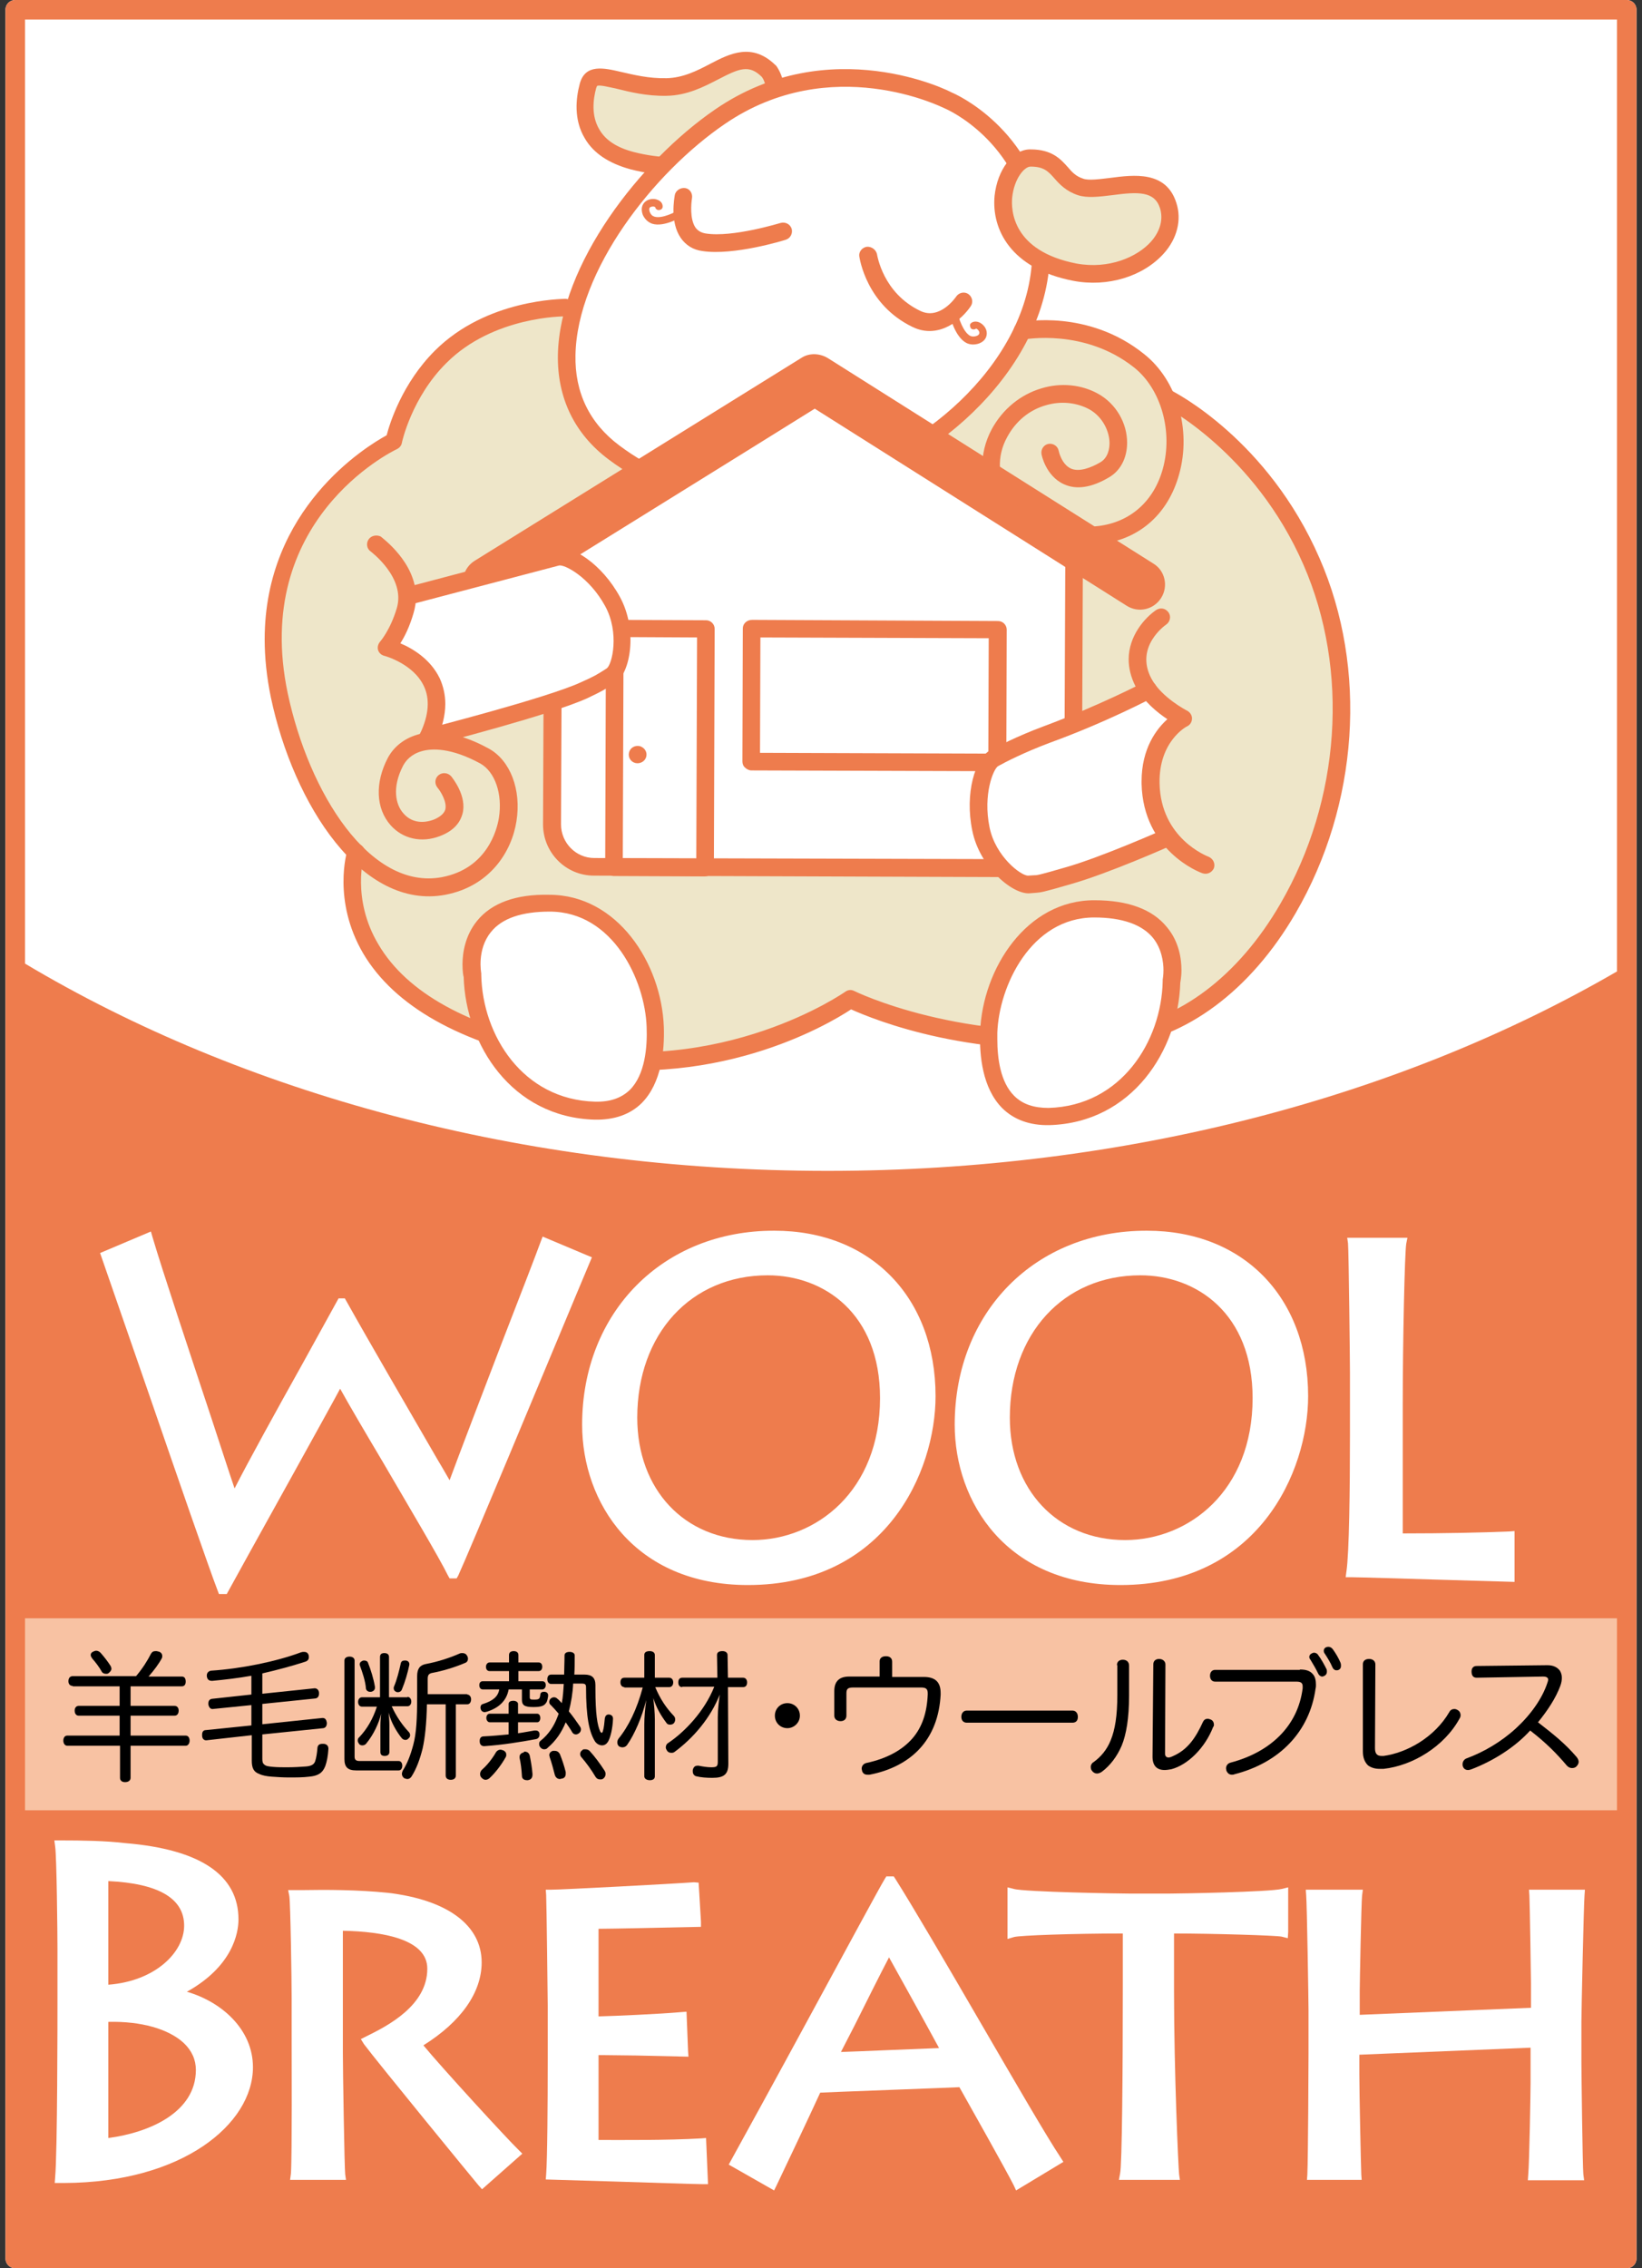 <?xml version="1.0" encoding="utf-8"?>
<!-- Generator: Adobe Illustrator 23.0.3, SVG Export Plug-In . SVG Version: 6.00 Build 0)  -->
<svg version="1.1" id="レイヤー_1" xmlns="http://www.w3.org/2000/svg" xmlns:xlink="http://www.w3.org/1999/xlink" x="0px"
	 y="0px" viewBox="0 0 42 58" style="enable-background:new 0 0 42 58;" xml:space="preserve">
<rect x="0" y="0" width="42" height="58" fill="#333333" stroke="none"/>
<style type="text/css">
	.st0{fill:#FFFFFF;}
	.st1{fill:#EE7C4D;}
	.st2{fill:#EEE6C9;}
	.st3{fill:#F8C2A3;}
</style>
<g>
	<path class="st0" d="M41.61,0H0.39C0.25,0,0.14,0.11,0.14,0.25v57.5c0,0.14,0.11,0.25,0.25,0.25h41.22c0.14,0,0.25-0.11,0.25-0.25
		V0.25C41.86,0.11,41.75,0,41.61,0"/>
	<path class="st1" d="M41.61,0H0.39C0.25,0,0.14,0.11,0.14,0.25v57.5c0,0.14,0.11,0.25,0.25,0.25h41.22c0.14,0,0.25-0.11,0.25-0.25
		V0.25C41.86,0.11,41.75,0,41.61,0 M41.36,0.5v24.34c-5.5,3.19-12.53,5.1-20.19,5.1c-7.82,0-14.98-1.99-20.53-5.3V0.5H41.36z"/>
	<path class="st2" d="M19.67,1.82c-0.8-0.8-1.46,0.39-2.62,0.4c-1.16,0.02-1.87-0.56-2.01-0.03c-0.14,0.52-0.23,1.57,1.13,1.92
		c1.36,0.35,2.72,0.03,3.34-0.83C20.12,2.41,19.67,1.82,19.67,1.82"/>
	<path class="st1" d="M18.17,1.63c-0.34,0.18-0.7,0.36-1.12,0.37c-0.46,0.01-0.85-0.09-1.16-0.16c-0.43-0.1-0.92-0.22-1.06,0.3
		c-0.1,0.37-0.16,0.92,0.13,1.4c0.22,0.38,0.62,0.64,1.17,0.79c1.47,0.38,2.91,0.01,3.57-0.92c0.71-0.99,0.18-1.69,0.16-1.72
		c-0.01-0.01-0.01-0.02-0.02-0.02C19.24,1.08,18.67,1.37,18.17,1.63 M17.05,2.45c0.53-0.01,0.95-0.23,1.32-0.42
		c0.54-0.28,0.79-0.39,1.12-0.06c0.03,0.04,0.11,0.18,0.11,0.4c0,0.2-0.06,0.46-0.28,0.77c-0.56,0.78-1.8,1.08-3.1,0.75
		c-0.43-0.11-0.73-0.3-0.89-0.58c-0.21-0.35-0.16-0.77-0.08-1.06l0.02-0.05c0.05-0.04,0.32,0.03,0.51,0.07
		C16.1,2.35,16.54,2.46,17.05,2.45"/>
	<path class="st2" d="M29.14,9.21c-1.37-1.08-2.83-0.78-2.83-0.78L14.75,7.87c0,0-2.36-0.18-3.47,1.26c-0.81,1.06-1.2,2.16-1.2,2.16
		s-3.9,1.85-2.92,6.5c0.34,1.61,1.04,3.09,1.94,4l0,0c0,0-1.22,3.87,5.18,5.15c4.31,0.86,7.47-1.4,7.47-1.4s2.77,1.4,6.81,0.97
		c4.14-0.44,7.08-6.03,5.28-11.4c-1.3-3.88-3.83-4.94-3.83-4.94S29.65,9.62,29.14,9.21"/>
	<path class="st0" d="M24.24,2.56c0,0-2.96-1.54-5.83,0.42c-2.87,1.96-5.55,6.48-2.71,8.59c1.8,1.34,3.71,1.36,6.28,0.53
		c2.08-0.68,5.05-3.21,4.6-6.3C26.24,3.4,24.24,2.56,24.24,2.56"/>
	<path class="st1" d="M18.29,2.8c-1.91,1.31-3.97,3.95-4.02,6.27c-0.02,1.11,0.43,2.03,1.3,2.68c1.74,1.3,3.68,1.47,6.48,0.56
		c2.28-0.74,5.21-3.42,4.76-6.54c-0.36-2.49-2.39-3.38-2.48-3.41c0.01,0,0.01,0,0.02,0.01C24.32,2.34,21.23,0.78,18.29,2.8
		 M15.84,11.39c-0.76-0.57-1.14-1.35-1.12-2.31c0.04-2.17,2-4.67,3.82-5.91c2.72-1.86,5.57-0.42,5.6-0.41c0,0,0.01,0,0.02,0.01
		c0.08,0.03,1.88,0.83,2.2,3.07c0.42,2.88-2.32,5.36-4.45,6.05C19.23,12.75,17.47,12.61,15.84,11.39"/>
	<path class="st2" d="M26.36,4.04c0.76,0,0.7,0.55,1.28,0.74c0.58,0.19,1.94-0.5,2.25,0.48c0.31,0.98-0.98,1.98-2.39,1.71
		C24.88,6.46,25.6,4.04,26.36,4.04"/>
	<path class="st1" d="M25.44,5.01c-0.08,0.85,0.41,1.86,2.01,2.17c0.88,0.17,1.79-0.11,2.32-0.7c0.34-0.38,0.46-0.86,0.32-1.29
		c-0.26-0.83-1.09-0.72-1.7-0.64c-0.26,0.03-0.54,0.07-0.68,0.02c-0.19-0.06-0.29-0.17-0.4-0.3c-0.18-0.2-0.4-0.45-0.95-0.45
		C25.91,3.81,25.51,4.34,25.44,5.01 M27.54,6.74c-1.65-0.32-1.68-1.37-1.65-1.69c0.05-0.48,0.31-0.79,0.47-0.79
		c0.34,0,0.45,0.12,0.61,0.3c0.13,0.15,0.3,0.33,0.6,0.43c0.24,0.08,0.55,0.04,0.88,0c0.67-0.09,1.08-0.1,1.22,0.33
		c0.09,0.28,0.01,0.59-0.23,0.86C29.09,6.57,28.37,6.89,27.54,6.74"/>
	<path class="st1" d="M11.12,8.97c-0.83,0.83-1.15,1.85-1.23,2.16C9.36,11.42,6.77,13,6.77,16.35c0,0.46,0.05,0.96,0.16,1.49
		c0.58,2.74,2.33,5.44,4.46,5.04c1.15-0.22,1.7-1.11,1.82-1.88c0.13-0.81-0.16-1.56-0.71-1.86c-0.88-0.48-1.49-0.46-1.84-0.35
		c-0.33,0.1-0.59,0.31-0.74,0.59c-0.33,0.63-0.31,1.29,0.07,1.72c0.31,0.35,0.79,0.46,1.26,0.28c0.4-0.15,0.53-0.39,0.58-0.57
		c0.12-0.45-0.25-0.91-0.29-0.96c-0.08-0.09-0.22-0.11-0.32-0.03c-0.1,0.08-0.11,0.22-0.03,0.32c0.07,0.08,0.25,0.36,0.2,0.56
		c-0.03,0.1-0.13,0.19-0.3,0.26c-0.3,0.11-0.58,0.06-0.77-0.16c-0.2-0.22-0.3-0.66-0.01-1.22c0.07-0.13,0.2-0.29,0.47-0.37
		c0.27-0.08,0.76-0.09,1.5,0.31c0.38,0.21,0.58,0.78,0.48,1.4c-0.05,0.3-0.3,1.29-1.46,1.51c-1.84,0.34-3.4-2.16-3.94-4.7
		c-0.93-4.42,2.65-6.18,2.8-6.25c0.06-0.03,0.11-0.09,0.12-0.16c0-0.01,0.25-1.16,1.14-2.04c1.2-1.2,3.01-1.19,3.03-1.19
		c0.12,0,0.22-0.1,0.23-0.22c0-0.12-0.1-0.23-0.22-0.23C14.39,7.65,12.45,7.64,11.12,8.97"/>
	<path class="st1" d="M29.65,10.07c-0.05,0.11-0.01,0.25,0.1,0.3c0.02,0.01,2.34,1.2,3.59,4.07c1.18,2.7,0.95,6.02-0.59,8.67
		c-1.07,1.85-2.61,3.01-4.22,3.18c-3.92,0.41-6.66-0.94-6.68-0.95c-0.08-0.04-0.16-0.03-0.23,0.02c-0.03,0.02-3.14,2.19-7.3,1.36
		c-2.34-0.47-3.91-1.33-4.64-2.57c-0.7-1.17-0.37-2.28-0.36-2.29c0.04-0.12-0.03-0.25-0.15-0.28c-0.12-0.04-0.24,0.03-0.28,0.15
		c-0.02,0.05-0.39,1.3,0.4,2.65c0.8,1.35,2.47,2.29,4.95,2.79c3.97,0.79,6.94-0.97,7.53-1.36c0.58,0.26,3.17,1.33,6.81,0.94
		c1.75-0.19,3.41-1.42,4.56-3.4c1.61-2.77,1.85-6.25,0.61-9.08c-1.32-3.03-3.7-4.24-3.8-4.29C29.84,9.91,29.71,9.96,29.65,10.07"/>
	<path class="st1" d="M17.26,4.99c-0.01,0.07-0.13,0.68,0.15,1.09c0.13,0.19,0.32,0.31,0.56,0.34c0.8,0.12,2.07-0.27,2.13-0.29
		c0.12-0.04,0.18-0.16,0.15-0.28c-0.04-0.12-0.16-0.18-0.28-0.15c-0.01,0-1.23,0.38-1.92,0.27c-0.12-0.02-0.2-0.07-0.26-0.15
		c-0.15-0.22-0.11-0.62-0.09-0.75c0.02-0.12-0.05-0.24-0.17-0.26S17.28,4.87,17.26,4.99"/>
	<path class="st1" d="M16.49,5.17c-0.05,0.05-0.11,0.15-0.05,0.32c0.05,0.11,0.13,0.19,0.24,0.23c0.31,0.1,0.77-0.18,0.82-0.21
		c0.04-0.03,0.06-0.09,0.03-0.13c-0.03-0.04-0.09-0.06-0.13-0.03c-0.12,0.07-0.46,0.25-0.66,0.19c-0.06-0.02-0.09-0.05-0.12-0.12
		c-0.03-0.09,0-0.11,0.01-0.12c0.05-0.03,0.12-0.02,0.13,0c0.01,0.05,0.06,0.08,0.11,0.07c0.05-0.01,0.08-0.04,0.08-0.09
		c0-0.08-0.05-0.14-0.13-0.17C16.73,5.07,16.58,5.08,16.49,5.17"/>
	<path class="st1" d="M22.17,6.31c-0.12,0.02-0.21,0.13-0.19,0.25c0.01,0.05,0.18,1.23,1.36,1.8c0.68,0.33,1.27-0.2,1.49-0.53
		c0.07-0.1,0.04-0.24-0.06-0.31c-0.1-0.07-0.24-0.04-0.31,0.06c-0.02,0.03-0.42,0.61-0.92,0.37c-0.96-0.46-1.1-1.42-1.11-1.46
		C22.4,6.38,22.29,6.3,22.17,6.31"/>
	<path class="st1" d="M24.36,7.92c-0.05,0.01-0.08,0.06-0.07,0.12c0.01,0.06,0.14,0.58,0.43,0.73c0.1,0.05,0.22,0.05,0.33,0.01
		c0.17-0.07,0.19-0.19,0.19-0.26c0-0.13-0.1-0.24-0.2-0.28c-0.08-0.03-0.16-0.02-0.21,0.03c-0.03,0.03-0.02,0.08,0,0.12
		c0.03,0.04,0.09,0.04,0.13,0.02L24.96,8.4c0.02,0,0.08,0.04,0.09,0.1c0,0.01,0.01,0.06-0.07,0.09c-0.06,0.02-0.11,0.02-0.16,0
		c-0.18-0.09-0.3-0.46-0.33-0.6C24.46,7.94,24.41,7.91,24.36,7.92"/>
	<path class="st0" d="M20.83,9.69l6.65,4.2l-0.03,7.24c0,0.6-0.49,1.08-1.09,1.08L15.2,22.17c-0.6,0-1.08-0.49-1.08-1.09l0.03-7.24
		L20.83,9.69z"/>
	<path class="st1" d="M20.71,9.51l-6.68,4.14c-0.06,0.04-0.11,0.11-0.11,0.19l-0.03,7.24c0,0.72,0.58,1.31,1.3,1.31l11.17,0.04
		c0.72,0,1.31-0.58,1.31-1.3l0.03-7.24c0-0.08-0.04-0.15-0.1-0.19l-6.65-4.2C20.88,9.46,20.79,9.46,20.71,9.51 M20.83,9.96
		c0.22,0.14,6.22,3.93,6.42,4.05c0,0.24-0.03,7.11-0.03,7.11c0,0.47-0.39,0.86-0.86,0.85L15.2,21.94c-0.47,0-0.85-0.39-0.85-0.86
		c0,0,0.03-6.88,0.03-7.12C14.58,13.84,20.61,10.1,20.83,9.96"/>
	<path class="st1" d="M20.5,9.15l-8.36,5.19c-0.3,0.19-0.39,0.58-0.2,0.88c0.19,0.3,0.58,0.39,0.88,0.21c0,0,7.4-4.59,8.02-4.98
		c0.62,0.39,7.98,5.04,7.98,5.04c0.3,0.19,0.69,0.1,0.88-0.2c0.19-0.3,0.1-0.7-0.2-0.88l-8.32-5.25C20.97,9.03,20.7,9.02,20.5,9.15"
		/>
	<path class="st1" d="M15.57,15.9c-0.04,0.04-0.07,0.1-0.07,0.16l-0.02,6.11c0,0.06,0.02,0.12,0.06,0.16
		c0.04,0.04,0.1,0.07,0.16,0.07l2.33,0.01c0.13,0,0.23-0.1,0.23-0.22l0.02-6.11c0-0.12-0.1-0.22-0.22-0.22l-2.33-0.01
		C15.67,15.84,15.61,15.86,15.57,15.9 M15.95,16.29c0.33,0,1.56,0.01,1.88,0.01c0,0.4-0.02,5.26-0.02,5.66
		c-0.33,0-1.56-0.01-1.88-0.01C15.93,21.54,15.95,16.69,15.95,16.29"/>
	<path class="st1" d="M16.53,19.35c-0.03,0.12-0.16,0.19-0.28,0.16c-0.12-0.03-0.19-0.15-0.16-0.27c0.03-0.12,0.15-0.19,0.28-0.16
		C16.49,19.12,16.56,19.23,16.53,19.35"/>
	<path class="st1" d="M19,16.07l-0.01,3.4c0,0.06,0.02,0.12,0.07,0.16c0.04,0.04,0.1,0.07,0.16,0.07l6.29,0.02
		c0.06,0,0.12-0.02,0.16-0.06c0.04-0.04,0.07-0.1,0.07-0.16l0.01-3.4c0-0.12-0.1-0.22-0.22-0.22l-6.29-0.03
		C19.1,15.85,19,15.95,19,16.07 M19.45,16.3c0.4,0,5.44,0.02,5.84,0.02c0,0.36-0.01,2.59-0.01,2.95c-0.4,0-5.44-0.02-5.84-0.02
		C19.44,18.89,19.45,16.66,19.45,16.3"/>
	<path class="st0" d="M29.37,17.64c0,0-1.14,0.73-2.59,1.14c-1.45,0.41-1.11,0.48-1.35,0.61c-0.25,0.13-0.52,0.91-0.34,1.8
		c0.17,0.86,0.94,1.46,1.24,1.42c0.3-0.04,0.03,0.05,0.98-0.23c0.96-0.27,2.57-0.99,2.57-0.99l0,0c-0.25-0.32-0.45-0.76-0.46-1.36
		c-0.03-1.24,0.84-1.67,0.84-1.67L29.37,17.64z"/>
	<path class="st1" d="M29.27,17.44c-0.01,0.01-1.17,0.61-2.57,1.13c-0.7,0.26-1.21,0.53-1.38,0.62c-0.37,0.2-0.65,1.09-0.45,2.05
		c0.19,0.95,1.06,1.66,1.49,1.6l0.13-0.01c0.13-0.01,0.17-0.01,0.89-0.22c0.96-0.27,2.54-0.97,2.6-1c0.11-0.05,0.16-0.18,0.11-0.3
		c-0.05-0.11-0.18-0.17-0.3-0.11c-0.02,0.01-1.62,0.72-2.54,0.98c-0.69,0.2-0.72,0.2-0.79,0.2l-0.16,0.01
		c-0.18,0.01-0.84-0.49-0.99-1.24c-0.17-0.84,0.1-1.49,0.22-1.56c0.16-0.09,0.66-0.35,1.33-0.6c1.43-0.52,2.61-1.14,2.62-1.15
		c0.11-0.06,0.15-0.19,0.09-0.3C29.52,17.43,29.38,17.39,29.27,17.44"/>
	<path class="st0" d="M10.31,15.36c0,0,1.31-0.27,2.72-0.81c0.89-0.34,0.81-0.3,1.08-0.36c0.28-0.06,0.98,0.36,1.42,1.16
		c0.42,0.77,0.26,1.75,0.05,1.96c-0.07,0.07-0.22,0.15-0.63,0.34c-0.9,0.41-3.99,1.21-3.99,1.21c-0.02-0.4,0.43-1,0.06-1.46
		c-0.78-0.96-1.13-0.83-1.13-0.83L10.31,15.36z"/>
	<path class="st1" d="M14.2,14.01l-1.24,0.33L10.46,15c-0.12,0.03-0.19,0.16-0.16,0.28c0.03,0.12,0.15,0.19,0.27,0.16l3.73-0.98
		c0.14-0.03,0.77,0.29,1.18,1.04c0.37,0.68,0.18,1.49,0.04,1.59l-0.03,0.02c-0.22,0.14-0.28,0.18-0.64,0.34
		c-0.87,0.4-3.92,1.18-3.96,1.19c-0.12,0.03-0.19,0.15-0.16,0.27c0.03,0.12,0.15,0.19,0.27,0.16c0.13-0.03,3.12-0.8,4.03-1.22
		c0.38-0.18,0.46-0.23,0.69-0.38l0.03-0.02c0.37-0.24,0.57-1.33,0.11-2.18C15.4,14.42,14.62,13.92,14.2,14.01"/>
	<path class="st1" d="M9.43,13.79c-0.07,0.1-0.05,0.24,0.05,0.31c0.01,0.01,0.9,0.67,0.67,1.45c-0.17,0.57-0.43,0.86-0.43,0.86
		c-0.05,0.06-0.07,0.14-0.05,0.21c0.02,0.07,0.08,0.13,0.16,0.15c0.01,0,0.74,0.2,1.01,0.77c0.16,0.33,0.13,0.74-0.09,1.21
		c-0.05,0.11,0,0.24,0.11,0.3c0.11,0.05,0.25,0,0.3-0.11c0.15-0.33,0.23-0.65,0.23-0.94c0-0.23-0.05-0.45-0.14-0.65
		c-0.24-0.5-0.7-0.77-1.01-0.9c0.11-0.17,0.24-0.43,0.34-0.78c0.04-0.14,0.06-0.27,0.06-0.4c0-0.89-0.86-1.51-0.9-1.55
		C9.64,13.67,9.5,13.69,9.43,13.79"/>
	<path class="st1" d="M26.11,8.24c-0.12,0.02-0.2,0.14-0.18,0.26c0.02,0.12,0.14,0.2,0.26,0.18c0.02,0,1.54-0.29,2.81,0.71
		c0.7,0.55,1.01,1.65,0.74,2.61c-0.23,0.82-0.83,1.35-1.64,1.45c-1.01,0.13-1.86-0.17-2.28-0.77c-0.3-0.44-0.33-1.01-0.06-1.5
		c0.22-0.41,0.57-0.7,1-0.82c0.38-0.11,0.78-0.07,1.11,0.11c0.35,0.2,0.51,0.58,0.51,0.86c0,0.13-0.03,0.38-0.25,0.5
		c-0.21,0.12-0.52,0.25-0.74,0.15c-0.24-0.11-0.31-0.45-0.31-0.45c-0.02-0.12-0.14-0.2-0.26-0.18c-0.12,0.02-0.2,0.14-0.18,0.26
		c0,0.02,0.11,0.56,0.57,0.77c0.32,0.15,0.71,0.09,1.15-0.17c0.3-0.17,0.47-0.5,0.47-0.89c0-0.51-0.29-1-0.74-1.25
		c-0.43-0.24-0.96-0.29-1.45-0.14c-0.54,0.16-0.99,0.53-1.27,1.04c-0.35,0.65-0.32,1.38,0.08,1.97c0.51,0.75,1.52,1.11,2.7,0.97
		c1-0.12,1.73-0.77,2.01-1.78c0.32-1.14-0.05-2.41-0.9-3.08C27.84,7.91,26.18,8.22,26.11,8.24"/>
	<path class="st1" d="M29.57,15.6c-0.29,0.2-0.7,0.66-0.7,1.26c0,0.21,0.05,0.45,0.18,0.7c0.2,0.37,0.55,0.66,0.81,0.83
		c-0.28,0.25-0.66,0.75-0.66,1.59c0,0.02,0,0.04,0,0.06c0.04,1.72,1.49,2.27,1.56,2.29c0.12,0.04,0.24-0.02,0.29-0.13
		c0.04-0.12-0.02-0.24-0.13-0.29c-0.05-0.02-1.23-0.47-1.26-1.88c-0.02-1.07,0.68-1.45,0.71-1.46c0.08-0.04,0.12-0.12,0.12-0.2
		c0-0.08-0.05-0.16-0.13-0.2c0,0-0.65-0.33-0.91-0.82c-0.43-0.81,0.35-1.36,0.38-1.38c0.1-0.07,0.13-0.21,0.06-0.31
		C29.81,15.55,29.68,15.53,29.57,15.6"/>
	<path class="st0" d="M14.05,23.08c1.71,0,2.65,1.78,2.7,3.17c0.04,1.01-0.24,2.18-1.54,2.14c-1.99-0.05-3.1-1.81-3.13-3.46
		C12.08,24.93,11.7,23.08,14.05,23.08"/>
	<path class="st1" d="M12.2,23.55c-0.3,0.37-0.37,0.81-0.37,1.11c0,0.18,0.02,0.3,0.03,0.32c0.05,1.73,1.23,3.59,3.35,3.65
		c0.5,0.01,0.91-0.13,1.21-0.43c0.5-0.51,0.58-1.34,0.56-1.94c-0.06-1.63-1.19-3.38-2.93-3.38C13.2,22.86,12.57,23.09,12.2,23.55
		 M15.22,28.17c-1.85-0.05-2.88-1.7-2.91-3.24c0-0.01,0-0.03,0-0.04c0-0.01-0.12-0.61,0.25-1.06c0.28-0.35,0.79-0.52,1.5-0.52
		c1.62,0,2.44,1.76,2.48,2.95c0.02,0.52-0.04,1.22-0.43,1.61C15.89,28.08,15.6,28.18,15.22,28.17"/>
	<path class="st0" d="M27.99,23.24c-1.71,0-2.65,1.78-2.7,3.17c-0.04,1.01,0.24,2.18,1.54,2.14c1.99-0.06,3.1-1.8,3.13-3.46
		C29.96,25.09,30.35,23.24,27.99,23.24"/>
	<path class="st1" d="M25.07,26.39c-0.02,0.61,0.06,1.43,0.56,1.94c0.3,0.3,0.71,0.45,1.21,0.44c2.12-0.06,3.3-1.92,3.35-3.64
		c0-0.02,0.03-0.14,0.03-0.32c0-0.29-0.06-0.73-0.37-1.1c-0.37-0.46-1-0.69-1.85-0.69C26.26,23.01,25.13,24.77,25.07,26.39
		 M25.94,28.02c-0.35-0.35-0.43-0.95-0.43-1.45c0-0.06,0-0.11,0-0.16c0.04-1.19,0.86-2.95,2.48-2.95c0.71,0,1.22,0.18,1.5,0.52
		c0.22,0.27,0.27,0.61,0.27,0.83c0,0.14-0.02,0.23-0.02,0.24c0,0.01,0,0.03,0,0.04c-0.03,1.53-1.06,3.19-2.92,3.24
		C26.45,28.33,26.16,28.24,25.94,28.02"/>
	<rect x="0.64" y="41.38" class="st3" width="40.72" height="4.91"/>
	<path class="st0" d="M2.56,32.04l1.23,3.55c0.73,2.12,1.56,4.52,1.78,5.09l0.03,0.08H5.8l0.59-1.07c0,0,2.11-3.8,2.31-4.18
		c0.21,0.38,0.62,1.08,1.09,1.87c0.67,1.15,1.44,2.44,1.67,2.91l0.04,0.07h0.18l0.04-0.07c0.26-0.56,2.2-5.22,3.03-7.21l0.39-0.93
		l-0.12-0.05l-1.14-0.48l-0.05,0.13c-0.1,0.28-0.53,1.39-0.98,2.55c-0.53,1.38-1.11,2.9-1.35,3.55c-0.13-0.23-0.31-0.53-0.31-0.53
		c-0.74-1.28-1.76-3.03-2.33-4.05l-0.04-0.07H8.66l-0.91,1.65C7.08,36.05,6.34,37.39,6,38.06c-0.13-0.38-0.34-1.03-0.59-1.79
		c-0.56-1.69-1.26-3.79-1.51-4.64l-0.04-0.14L2.56,32.04z"/>
	<path class="st0" d="M14.89,36.43c0,1.98,1.33,4.1,4.24,4.1c3.52,0,4.8-2.89,4.8-4.83c0-2.53-1.66-4.23-4.12-4.23
		C16.96,31.46,14.89,33.55,14.89,36.43 M16.3,36.25c0-2.14,1.37-3.64,3.34-3.64c1.43,0,2.87,0.97,2.87,3.14
		c0,2.38-1.64,3.63-3.26,3.63C17.51,39.38,16.3,38.09,16.3,36.25"/>
	<path class="st0" d="M24.42,36.43c0,1.98,1.33,4.1,4.24,4.1c3.52,0,4.8-2.89,4.8-4.83c0-2.53-1.66-4.23-4.12-4.23
		C26.48,31.46,24.42,33.55,24.42,36.43 M25.83,36.25c0-2.14,1.37-3.64,3.34-3.64c1.43,0,2.87,0.97,2.87,3.14
		c0,2.38-1.64,3.63-3.26,3.63C27.04,39.38,25.83,38.09,25.83,36.25"/>
	<path class="st0" d="M34.46,31.65l0.02,0.14c0.02,0.22,0.05,3.09,0.05,3.31v1.6c0,1.38-0.02,3.02-0.09,3.48l-0.02,0.15h0.15
		c0.17,0,1.45,0.04,2.47,0.07l1.7,0.05l0-0.13v-1.17l-0.13,0.01c-0.71,0.03-1.68,0.05-2.73,0.05v-3.28c0-1.62,0.05-3.9,0.09-4.13
		l0.03-0.15H34.46z"/>
	<path class="st0" d="M1.39,47.06l0.02,0.15c0.04,0.24,0.06,2.25,0.06,2.62v1.34c0,0.39,0,3.87-0.06,4.51L1.4,55.82h0.24
		c3.03-0.01,4.83-1.51,4.83-2.96c0-0.98-0.82-1.68-1.69-1.93c1.17-0.65,1.32-1.5,1.32-1.85c0-1.13-0.97-1.79-2.89-1.95
		c-0.5-0.06-1.1-0.07-1.67-0.07H1.39z M2.77,48.1c1.28,0.06,1.94,0.44,1.94,1.14c0,0.68-0.74,1.42-1.94,1.51V48.1z M4.7,52.24
		c0.21,0.2,0.31,0.43,0.31,0.69c0,1.08-1.18,1.6-2.24,1.74c0-0.26,0-2.75,0-2.97C3.61,51.68,4.31,51.88,4.7,52.24"/>
	<path class="st0" d="M7.77,48.33l-0.4,0l0.03,0.15c0.03,0.17,0.06,2.16,0.06,2.6v0.83v0.16c0.01,2.89-0.01,3.45-0.02,3.52
		l-0.02,0.15h1.43L8.83,55.6c-0.02-0.15-0.06-2.69-0.06-3.11v-3.12c1.01,0.02,2.16,0.21,2.16,0.97c0,0.94-1.01,1.46-1.56,1.73
		l-0.14,0.07l0.08,0.13c0.32,0.43,2.81,3.47,2.93,3.61l0.09,0.1l1.03-0.91l-0.1-0.1c-0.28-0.27-1.97-2.11-2.43-2.67
		c0.96-0.6,1.49-1.35,1.49-2.12c0-0.95-0.87-1.6-2.4-1.78C9.14,48.32,8.32,48.32,7.77,48.33"/>
	<path class="st0" d="M17.75,48.13c-0.54,0.04-3.38,0.19-3.65,0.19h-0.14l0.01,0.14c0.01,0.19,0.04,2.68,0.04,2.82v1.36
		c0,1.17-0.01,2.57-0.04,2.96l-0.01,0.13l1.68,0.05c1,0.03,2.13,0.07,2.33,0.07h0.14l-0.05-1.18l-0.13,0.01
		c-0.86,0.05-2.05,0.04-2.55,0.04h-0.07v-2.17c0.04,0,0.09,0,0.09,0l0.87,0.01l1.34,0.03l-0.01-0.14l-0.04-1.01l-0.13,0.01
		c-0.57,0.05-1.71,0.1-2.12,0.11v-2.24c0.18,0,0.68-0.01,0.68-0.01l1.94-0.04l0-0.13l-0.06-1L17.75,48.13z"/>
	<path class="st0" d="M22.68,47.97l-0.04,0.06c-0.13,0.21-1.01,1.84-1.95,3.57c-0.84,1.55-1.72,3.15-1.99,3.64l-0.06,0.11l1.16,0.66
		l0.06-0.12c0.16-0.33,0.92-1.94,1.12-2.38c0.15-0.01,3.41-0.13,3.56-0.14c0.22,0.39,1.21,2.15,1.39,2.51l0.06,0.13l1.21-0.73
		l-0.07-0.11c-0.36-0.54-1.2-1.99-2.09-3.52c-0.83-1.43-1.69-2.9-2.14-3.61l-0.04-0.06H22.68z M21.85,51.81
		c0.29-0.58,0.69-1.38,0.89-1.76c0.28,0.5,1.01,1.82,1.28,2.32c-0.33,0.01-2.16,0.09-2.51,0.1C21.63,52.24,21.85,51.81,21.85,51.81"
		/>
	<path class="st0" d="M25.77,49.58l0.17-0.05c0.14-0.04,1.49-0.09,2.78-0.09v1.3c0,2.26-0.02,4.63-0.07,4.84l-0.03,0.16h1.56
		l-0.02-0.14c-0.02-0.19-0.13-2.6-0.13-4.7v-1.46c0.98,0,2.61,0.05,2.75,0.08l0.16,0.04l0.01-0.16v-1.14l-0.16,0.04
		c-0.32,0.08-2.64,0.12-2.91,0.12h-0.96c-0.24,0-2.71-0.04-2.99-0.12l-0.16-0.04V49.58z"/>
	<path class="st0" d="M39.11,48.33l0.01,0.14c0.01,0.22,0.04,2.04,0.04,2.23v0.64c-0.23,0.01-4.13,0.17-4.38,0.18v-0.61
		c0-0.2,0.04-2.27,0.06-2.44l0.02-0.15H33.4l0.01,0.14c0.02,0.22,0.06,2.7,0.06,2.94v1.11c0,0.27-0.01,2.66-0.03,3.1l-0.01,0.13h1.4
		l-0.01-0.13c-0.01-0.23-0.05-2.1-0.05-2.57v-0.5c0.23-0.01,4.13-0.17,4.38-0.18v0.9c0,0.21-0.03,2.01-0.06,2.35l-0.01,0.14h1.44
		l-0.02-0.15c-0.02-0.17-0.05-2.66-0.05-2.87V51.7c0-0.25,0.06-3.01,0.08-3.24l0.01-0.14H39.11z"/>
	<path d="M1.86,43.11c-0.07,0-0.11-0.05-0.11-0.12c0-0.08,0.04-0.13,0.11-0.13h1.62c0.17-0.2,0.3-0.41,0.38-0.57
		c0.03-0.05,0.06-0.07,0.12-0.07c0.02,0,0.04,0,0.07,0.01c0.06,0.01,0.1,0.06,0.1,0.11c0,0.02,0,0.04-0.01,0.06
		c-0.08,0.15-0.2,0.31-0.34,0.47h0.85c0.07,0,0.1,0.05,0.1,0.13c0,0.07-0.03,0.12-0.1,0.12H3.34v0.5h1.13c0.06,0,0.1,0.05,0.1,0.12
		c0,0.08-0.04,0.13-0.1,0.13H3.34v0.51h1.41c0.06,0,0.1,0.05,0.1,0.13c0,0.07-0.04,0.13-0.1,0.13H3.34v0.82
		c0,0.07-0.06,0.11-0.14,0.11c-0.08,0-0.13-0.04-0.13-0.11v-0.82H1.72c-0.06,0-0.1-0.06-0.1-0.13c0-0.08,0.04-0.13,0.1-0.13h1.34
		v-0.51H2.01c-0.06,0-0.1-0.05-0.1-0.13c0-0.07,0.04-0.12,0.1-0.12h1.05v-0.5H1.86z M2.46,42.21c0.04,0,0.08,0.02,0.11,0.05
		c0.09,0.1,0.19,0.23,0.26,0.34c0.01,0.02,0.02,0.05,0.02,0.07c0,0.04-0.03,0.08-0.07,0.11C2.76,42.8,2.74,42.8,2.71,42.8
		c-0.05,0-0.09-0.02-0.11-0.06c-0.06-0.11-0.16-0.24-0.24-0.33c-0.02-0.03-0.04-0.06-0.04-0.09c0-0.04,0.02-0.07,0.07-0.09
		C2.41,42.22,2.44,42.21,2.46,42.21"/>
	<path d="M6.43,42.85c-0.34,0.06-0.68,0.1-1,0.13H5.42c-0.08,0-0.12-0.04-0.13-0.12v-0.02c0-0.06,0.04-0.11,0.11-0.12
		c0.76-0.05,1.66-0.23,2.3-0.47c0.03-0.01,0.05-0.01,0.08-0.01c0.05,0,0.09,0.02,0.11,0.07c0.01,0.02,0.01,0.05,0.01,0.07
		c0,0.05-0.03,0.09-0.09,0.11c-0.34,0.11-0.71,0.21-1.1,0.3v0.52l1.34-0.14h0c0.06,0,0.11,0.05,0.11,0.12v0.02
		c0,0.06-0.03,0.11-0.09,0.12l-1.36,0.14v0.52l1.53-0.16h0.02c0.06,0,0.09,0.05,0.1,0.12v0.01c0,0.07-0.03,0.12-0.09,0.13
		l-1.56,0.16v0.62c0,0.08,0.01,0.12,0.05,0.15c0.04,0.04,0.11,0.05,0.23,0.06c0.11,0.01,0.24,0.01,0.36,0.01
		c0.17,0,0.33-0.01,0.47-0.02c0.14-0.01,0.21-0.05,0.24-0.13c0.03-0.09,0.05-0.21,0.06-0.35c0.01-0.07,0.05-0.1,0.13-0.1h0.02
		c0.08,0,0.13,0.05,0.13,0.12v0.01c-0.01,0.18-0.04,0.33-0.08,0.44c-0.07,0.18-0.19,0.25-0.41,0.27c-0.16,0.02-0.33,0.02-0.52,0.02
		c-0.15,0-0.3-0.01-0.44-0.02c-0.13-0.01-0.24-0.03-0.32-0.07c-0.14-0.05-0.19-0.15-0.19-0.34v-0.65L5.28,44.5H5.27
		c-0.06,0-0.1-0.05-0.1-0.12c0-0.01,0-0.02,0-0.03c0-0.06,0.03-0.11,0.09-0.11l1.17-0.12V43.6l-0.99,0.1H5.43
		c-0.05,0-0.09-0.05-0.1-0.12v-0.02c0-0.07,0.03-0.11,0.09-0.12l1.01-0.11V42.85z"/>
	<path d="M8.81,42.46c0-0.06,0.05-0.1,0.13-0.1c0.08,0,0.13,0.04,0.13,0.1v2.46c0,0.08,0.04,0.11,0.13,0.11h1
		c0.06,0,0.09,0.06,0.09,0.12c0,0.06-0.03,0.12-0.09,0.12H9.11c-0.21,0-0.3-0.08-0.3-0.29V42.46z M10.42,43.39
		c0.06,0,0.1,0.05,0.1,0.12c0,0.07-0.04,0.12-0.1,0.12h-0.4c0.11,0.25,0.27,0.48,0.43,0.65c0.03,0.03,0.04,0.06,0.04,0.09
		c0,0.03-0.01,0.06-0.04,0.08c-0.02,0.03-0.05,0.04-0.08,0.04c-0.03,0-0.06-0.01-0.09-0.04c-0.13-0.16-0.28-0.41-0.34-0.66
		c0.01,0.1,0.02,0.22,0.02,0.31v0.7c0,0.06-0.04,0.1-0.12,0.1c-0.07,0-0.11-0.03-0.11-0.1v-0.68c0-0.1,0.01-0.21,0.02-0.3
		c-0.06,0.24-0.19,0.53-0.38,0.76c-0.02,0.03-0.06,0.05-0.1,0.05c-0.03,0-0.06-0.01-0.08-0.03c-0.02-0.03-0.04-0.06-0.04-0.09
		c0-0.03,0.01-0.07,0.04-0.09c0.2-0.21,0.35-0.47,0.45-0.78H9.26c-0.06,0-0.1-0.05-0.1-0.12c0-0.07,0.04-0.12,0.1-0.12h0.46v-1.03
		c0-0.07,0.04-0.1,0.11-0.1c0.07,0,0.12,0.03,0.12,0.1v1.03H10.42z M9.32,42.46c0.04,0,0.08,0.02,0.09,0.05
		c0.07,0.17,0.15,0.43,0.18,0.62c0,0.01,0,0.02,0,0.03c0,0.05-0.04,0.09-0.1,0.1c-0.01,0-0.02,0-0.03,0c-0.04,0-0.09-0.03-0.1-0.08
		C9.35,43,9.27,42.76,9.21,42.6c0-0.01-0.01-0.02-0.01-0.04c0-0.04,0.02-0.07,0.07-0.09C9.28,42.46,9.3,42.46,9.32,42.46
		 M10.47,42.55v0.02c-0.04,0.2-0.11,0.44-0.19,0.63c-0.02,0.05-0.06,0.07-0.1,0.07c-0.02,0-0.03,0-0.05-0.01
		c-0.04-0.02-0.06-0.05-0.06-0.09c0-0.02,0-0.03,0.01-0.05c0.07-0.16,0.13-0.4,0.17-0.58c0.01-0.06,0.05-0.08,0.1-0.08
		c0.01,0,0.01,0,0.02,0C10.43,42.46,10.47,42.5,10.47,42.55 M11.95,43.33c0.06,0,0.1,0.06,0.1,0.12c0,0.08-0.04,0.13-0.1,0.13h-0.29
		v1.82c0,0.07-0.05,0.11-0.13,0.11c-0.08,0-0.13-0.04-0.13-0.11v-1.82h-0.48c-0.01,0.5-0.05,0.86-0.11,1.13
		c-0.07,0.28-0.16,0.52-0.28,0.71c-0.03,0.05-0.07,0.07-0.11,0.07c-0.02,0-0.05-0.01-0.08-0.02c-0.04-0.03-0.06-0.07-0.06-0.11
		c0-0.03,0.01-0.05,0.02-0.08c0.12-0.19,0.2-0.4,0.27-0.66c0.08-0.3,0.1-0.66,0.1-1.25v-0.51c0-0.19,0.07-0.28,0.22-0.31
		c0.32-0.06,0.62-0.16,0.87-0.27c0.02-0.01,0.05-0.01,0.07-0.01c0.05,0,0.09,0.02,0.12,0.07c0.01,0.02,0.02,0.05,0.02,0.07
		c0,0.05-0.02,0.09-0.07,0.11c-0.28,0.12-0.59,0.21-0.86,0.26c-0.07,0.02-0.1,0.05-0.1,0.15v0.39H11.95z"/>
	<path d="M12.35,43.2c-0.06,0-0.09-0.05-0.09-0.11c0-0.06,0.03-0.1,0.09-0.1h0.67v-0.26h-0.5c-0.05,0-0.09-0.04-0.09-0.11
		c0-0.06,0.04-0.11,0.09-0.11h0.5v-0.19c0-0.07,0.05-0.1,0.12-0.1c0.08,0,0.12,0.04,0.12,0.1v0.19h0.52c0.06,0,0.09,0.05,0.09,0.11
		c0,0.06-0.03,0.11-0.09,0.11h-0.52v0.26h0.61c0.06,0,0.09,0.04,0.09,0.1c0,0.06-0.04,0.11-0.09,0.11h-0.32v0.19
		c0,0.06,0.01,0.07,0.11,0.07c0.09,0,0.12-0.01,0.14-0.04c0.01-0.02,0.02-0.06,0.02-0.08c0-0.05,0.03-0.08,0.09-0.08
		c0.01,0,0.02,0,0.03,0c0.05,0.01,0.08,0.04,0.08,0.09v0.02c-0.01,0.06-0.02,0.13-0.05,0.17c-0.05,0.08-0.13,0.11-0.33,0.11
		c-0.23,0-0.29-0.05-0.29-0.19V43.2h-0.34c-0.05,0.28-0.24,0.47-0.56,0.57c-0.02,0-0.03,0.01-0.05,0.01c-0.05,0-0.09-0.03-0.1-0.07
		c-0.01-0.02-0.01-0.03-0.01-0.05c0-0.04,0.02-0.08,0.07-0.09c0.25-0.08,0.38-0.19,0.41-0.37H12.35z M13.25,44.32
		c0.15-0.02,0.29-0.05,0.42-0.07c0.01,0,0.02,0,0.03,0c0.06,0,0.09,0.03,0.1,0.08c0,0.01,0,0.02,0,0.03c0,0.06-0.04,0.1-0.09,0.11
		c-0.37,0.07-0.87,0.15-1.32,0.18h-0.01c-0.06,0-0.11-0.04-0.11-0.12v-0.02c0-0.07,0.04-0.11,0.1-0.11
		c0.21-0.01,0.43-0.03,0.64-0.05v-0.31h-0.48c-0.05,0-0.09-0.05-0.09-0.11c0-0.06,0.03-0.11,0.09-0.11h0.48v-0.25
		c0-0.06,0.06-0.08,0.12-0.08c0.06,0,0.12,0.03,0.12,0.08v0.25h0.49c0.05,0,0.08,0.05,0.08,0.11c0,0.06-0.03,0.11-0.08,0.11h-0.49
		V44.32z M12.95,44.87c0,0.02,0,0.04-0.02,0.07c-0.1,0.18-0.26,0.39-0.4,0.52c-0.03,0.03-0.07,0.05-0.11,0.05
		c-0.04,0-0.07-0.02-0.1-0.05c-0.03-0.03-0.04-0.06-0.04-0.1c0-0.04,0.02-0.08,0.05-0.11c0.13-0.11,0.27-0.29,0.36-0.45
		c0.03-0.04,0.07-0.06,0.11-0.06c0.02,0,0.05,0.01,0.08,0.02C12.93,44.79,12.95,44.82,12.95,44.87 M13.42,44.79
		c0.06,0,0.11,0.03,0.13,0.1c0.03,0.15,0.06,0.32,0.07,0.47v0.02c0,0.08-0.04,0.13-0.12,0.14h-0.02c-0.08,0-0.13-0.04-0.13-0.11
		c-0.01-0.17-0.03-0.33-0.06-0.46c0-0.01,0-0.02,0-0.03c0-0.06,0.05-0.1,0.11-0.11C13.4,44.79,13.41,44.79,13.42,44.79 M14.66,43.05
		c-0.01,0.24-0.05,0.48-0.11,0.71c0.1,0.12,0.19,0.25,0.28,0.38c0.02,0.03,0.03,0.05,0.03,0.08c0,0.03-0.01,0.07-0.05,0.1
		c-0.03,0.02-0.05,0.03-0.08,0.03c-0.04,0-0.07-0.02-0.09-0.05c-0.05-0.09-0.11-0.17-0.17-0.26c-0.11,0.27-0.26,0.48-0.46,0.65
		c-0.02,0.03-0.06,0.04-0.09,0.04c-0.03,0-0.06-0.01-0.09-0.04c-0.03-0.03-0.04-0.06-0.04-0.1c0-0.03,0.01-0.06,0.04-0.08
		c0.2-0.16,0.34-0.37,0.43-0.61c0.01-0.03,0.02-0.05,0.03-0.08c-0.07-0.08-0.13-0.15-0.2-0.22c-0.03-0.02-0.04-0.05-0.04-0.08
		c0-0.03,0.01-0.06,0.03-0.08c0.02-0.02,0.05-0.04,0.09-0.04c0.03,0,0.06,0.01,0.09,0.04c0.04,0.03,0.07,0.07,0.11,0.11
		c0.03-0.16,0.04-0.32,0.05-0.49H14.1c-0.06,0-0.1-0.05-0.1-0.12c0-0.07,0.03-0.12,0.1-0.12h0.33c0-0.14,0.01-0.31,0.01-0.49
		c0-0.06,0.05-0.09,0.13-0.09c0.07,0,0.13,0.03,0.13,0.09c0,0.18,0,0.34-0.01,0.49h0.26c0.19,0,0.28,0.08,0.28,0.27v0.08
		c0,0.67,0.05,0.94,0.12,1.1c0.01,0.02,0.03,0.04,0.04,0.04c0.01,0,0.02-0.01,0.03-0.04c0.03-0.1,0.04-0.22,0.05-0.33
		c0.01-0.06,0.04-0.1,0.1-0.1h0.01c0.07,0.01,0.1,0.05,0.1,0.11c-0.01,0.24-0.06,0.47-0.13,0.59c-0.04,0.06-0.09,0.09-0.15,0.09
		c-0.06,0-0.13-0.03-0.18-0.1c-0.15-0.24-0.23-0.62-0.23-1.39c0-0.07-0.03-0.09-0.1-0.09H14.66z M14.19,44.77
		c0.06,0,0.1,0.03,0.13,0.08c0.06,0.15,0.11,0.3,0.15,0.46c0,0.02,0,0.03,0,0.05c0,0.06-0.03,0.11-0.1,0.12
		c-0.02,0-0.03,0.01-0.05,0.01c-0.06,0-0.11-0.04-0.13-0.11c-0.03-0.12-0.08-0.31-0.13-0.45c0-0.02-0.01-0.03-0.01-0.05
		c0-0.05,0.03-0.09,0.09-0.11C14.16,44.77,14.18,44.77,14.19,44.77 M14.97,44.73c0.04,0,0.08,0.01,0.11,0.04
		c0.13,0.14,0.27,0.33,0.38,0.5c0.02,0.03,0.03,0.06,0.03,0.09c0,0.05-0.02,0.09-0.06,0.12c-0.02,0.02-0.05,0.02-0.08,0.02
		c-0.05,0-0.09-0.02-0.12-0.07c-0.1-0.17-0.23-0.35-0.36-0.5c-0.02-0.02-0.03-0.05-0.03-0.08c0-0.04,0.02-0.08,0.06-0.1
		C14.9,44.73,14.94,44.73,14.97,44.73"/>
	<path d="M15.97,43.14c-0.06,0-0.1-0.05-0.1-0.12c0-0.07,0.03-0.12,0.1-0.12h0.51v-0.58c0-0.07,0.05-0.1,0.14-0.1
		c0.08,0,0.13,0.04,0.13,0.1v0.58h0.37c0.06,0,0.1,0.05,0.1,0.12c0,0.07-0.04,0.12-0.1,0.12h-0.36c0.13,0.31,0.28,0.53,0.47,0.73
		c0.03,0.03,0.04,0.06,0.04,0.1c0,0.03-0.01,0.06-0.03,0.09c-0.03,0.03-0.06,0.04-0.1,0.04c-0.04,0-0.07-0.01-0.09-0.04
		c-0.15-0.2-0.26-0.39-0.34-0.64c0.02,0.17,0.04,0.38,0.04,0.54v1.46c0,0.07-0.05,0.1-0.13,0.1c-0.08,0-0.14-0.04-0.14-0.1V44.1
		c0-0.18,0.02-0.41,0.05-0.63c-0.11,0.44-0.3,0.88-0.49,1.15c-0.03,0.04-0.07,0.06-0.12,0.06c-0.03,0-0.05-0.01-0.08-0.02
		c-0.04-0.03-0.05-0.07-0.05-0.11c0-0.03,0.01-0.06,0.03-0.09c0.26-0.32,0.47-0.75,0.62-1.31H15.97z M17.45,43.14
		c-0.07,0-0.1-0.05-0.1-0.12c0-0.07,0.03-0.12,0.1-0.12h0.9l-0.01-0.58c0-0.07,0.05-0.1,0.14-0.1c0.08,0,0.13,0.04,0.13,0.1
		l0.01,0.58h0.39c0.06,0,0.1,0.05,0.1,0.12c0,0.08-0.04,0.12-0.1,0.12h-0.39l0.01,1.96c0,0.27-0.11,0.36-0.41,0.36
		c-0.14,0-0.29-0.01-0.41-0.04c-0.05-0.01-0.09-0.06-0.09-0.12c0-0.01,0-0.03,0-0.04c0.02-0.08,0.06-0.11,0.12-0.11
		c0.01,0,0.02,0,0.03,0c0.1,0.02,0.22,0.04,0.32,0.04c0.14,0,0.17-0.02,0.17-0.14l0-1.14c0-0.19,0.03-0.43,0.05-0.58
		c-0.23,0.59-0.67,1.11-1.16,1.47c-0.03,0.02-0.05,0.02-0.08,0.02c-0.05,0-0.09-0.02-0.11-0.06c-0.02-0.03-0.03-0.05-0.03-0.08
		c0-0.04,0.02-0.09,0.06-0.11c0.42-0.28,0.93-0.81,1.18-1.44H17.45z"/>
	<path d="M20.46,43.87c0,0.18-0.15,0.32-0.32,0.32c-0.18,0-0.32-0.14-0.32-0.32c0-0.18,0.14-0.32,0.32-0.32
		C20.32,43.55,20.46,43.69,20.46,43.87"/>
	<path d="M23.63,42.88c0.31,0,0.43,0.15,0.43,0.41v0.05c-0.03,0.54-0.2,1.02-0.55,1.39c-0.3,0.32-0.74,0.55-1.27,0.65
		c-0.01,0-0.03,0-0.05,0c-0.07,0-0.12-0.03-0.14-0.1c0-0.02-0.01-0.04-0.01-0.05c0-0.07,0.04-0.13,0.12-0.15
		c0.52-0.11,0.92-0.33,1.18-0.63c0.25-0.29,0.37-0.66,0.39-1.12v-0.03c0-0.11-0.04-0.15-0.17-0.15h-1.73
		c-0.14,0-0.18,0.03-0.18,0.15v0.57c0,0.09-0.06,0.14-0.15,0.14c-0.09,0-0.16-0.05-0.16-0.14v-0.63c0-0.25,0.13-0.37,0.38-0.37h0.78
		v-0.39c0-0.08,0.06-0.13,0.16-0.13c0.1,0,0.16,0.05,0.16,0.14v0.39H23.63z"/>
	<path d="M24.73,44.05c-0.09,0-0.14-0.06-0.14-0.15c0-0.09,0.05-0.16,0.14-0.16h2.7c0.09,0,0.14,0.07,0.14,0.16
		c0,0.1-0.05,0.15-0.14,0.15H24.73z"/>
	<path d="M28.57,42.58c0-0.09,0.06-0.14,0.15-0.14c0.09,0,0.16,0.05,0.16,0.15v0.77c0,0.57-0.07,0.99-0.19,1.28
		c-0.12,0.28-0.3,0.51-0.5,0.66c-0.04,0.03-0.09,0.05-0.13,0.05c-0.04,0-0.09-0.02-0.12-0.06c-0.03-0.03-0.04-0.07-0.04-0.11
		c0-0.05,0.03-0.1,0.07-0.12c0.18-0.13,0.34-0.31,0.44-0.56c0.11-0.27,0.17-0.62,0.17-1.17V42.58z M29.5,42.56
		c0-0.09,0.06-0.14,0.15-0.14c0.09,0,0.16,0.06,0.16,0.14l-0.01,2.28c0,0.06,0.03,0.1,0.09,0.1c0.02,0,0.06-0.01,0.1-0.03
		c0.4-0.17,0.6-0.49,0.78-0.88c0.03-0.06,0.07-0.08,0.12-0.08c0.03,0,0.05,0.01,0.08,0.02c0.05,0.02,0.08,0.07,0.08,0.13
		c0,0.02,0,0.04-0.02,0.06c-0.21,0.54-0.65,0.97-1.07,1.08c-0.06,0.01-0.12,0.02-0.17,0.02c-0.2,0-0.31-0.11-0.31-0.34L29.5,42.56z"
		/>
	<path d="M33.25,42.69c0.17,0,0.27,0.04,0.34,0.13c0.05,0.06,0.07,0.15,0.07,0.26c0,0.03,0,0.06-0.01,0.1
		c-0.15,1.08-0.9,1.89-2.08,2.19c-0.02,0.01-0.04,0.01-0.06,0.01c-0.07,0-0.11-0.04-0.14-0.1c0-0.02-0.01-0.04-0.01-0.06
		c0-0.07,0.04-0.13,0.12-0.15c1.02-0.27,1.72-0.94,1.84-1.9c0-0.02,0-0.03,0-0.05c0-0.09-0.05-0.12-0.16-0.12h-2.08
		c-0.08,0-0.13-0.06-0.13-0.15c0-0.09,0.05-0.15,0.13-0.15H33.25z M33.61,42.26c0.04,0,0.08,0.02,0.1,0.05
		c0.09,0.12,0.16,0.25,0.22,0.37c0.01,0.02,0.01,0.05,0.01,0.07c0,0.04-0.02,0.08-0.06,0.1c-0.02,0.01-0.04,0.02-0.06,0.02
		c-0.04,0-0.08-0.03-0.1-0.07c-0.06-0.13-0.13-0.24-0.2-0.36c-0.02-0.02-0.03-0.05-0.03-0.07c0-0.04,0.02-0.07,0.06-0.09
		C33.57,42.27,33.59,42.26,33.61,42.26 M33.98,42.11c0.04,0,0.08,0.02,0.11,0.06c0.08,0.11,0.15,0.23,0.2,0.35
		c0.01,0.03,0.01,0.05,0.01,0.08c0,0.05-0.02,0.08-0.06,0.1c-0.02,0.01-0.04,0.01-0.06,0.01c-0.04,0-0.08-0.03-0.1-0.08
		c-0.05-0.12-0.12-0.23-0.19-0.34c-0.02-0.02-0.03-0.05-0.03-0.08c0-0.04,0.02-0.07,0.06-0.09C33.95,42.11,33.97,42.11,33.98,42.11"
		/>
	<path d="M34.86,42.56c0-0.09,0.06-0.14,0.16-0.14c0.1,0,0.16,0.06,0.16,0.14l-0.01,2.14c0,0.14,0.05,0.2,0.17,0.2
		c0.01,0,0.03,0,0.05,0c0.59-0.08,1.3-0.47,1.68-1.12c0.03-0.06,0.08-0.08,0.13-0.08c0.03,0,0.06,0.01,0.09,0.03
		c0.05,0.03,0.07,0.08,0.07,0.13c0,0.03-0.01,0.06-0.03,0.09c-0.39,0.71-1.2,1.2-1.94,1.28c-0.03,0-0.06,0-0.1,0
		c-0.12,0-0.22-0.03-0.3-0.09c-0.08-0.08-0.13-0.19-0.13-0.36L34.86,42.56z"/>
	<path d="M37.77,42.9c-0.09,0-0.13-0.06-0.13-0.16c0-0.09,0.05-0.14,0.13-0.14l1.81-0.02c0.15,0,0.25,0.05,0.32,0.14
		c0.03,0.05,0.05,0.11,0.05,0.18c0,0.06-0.01,0.13-0.04,0.21c-0.12,0.32-0.32,0.62-0.57,0.93c0.4,0.31,0.69,0.54,0.99,0.89
		c0.03,0.04,0.05,0.08,0.05,0.12c0,0.04-0.02,0.08-0.05,0.11c-0.03,0.04-0.08,0.05-0.12,0.05c-0.05,0-0.09-0.02-0.13-0.06
		c-0.27-0.32-0.54-0.59-0.94-0.9c-0.39,0.43-0.95,0.78-1.5,0.99c-0.03,0.01-0.06,0.02-0.09,0.02c-0.06,0-0.11-0.03-0.13-0.09
		c-0.01-0.02-0.01-0.04-0.01-0.06c0-0.06,0.04-0.13,0.11-0.15c0.43-0.16,0.88-0.42,1.26-0.77c0.37-0.34,0.67-0.76,0.8-1.16
		c0.01-0.03,0.02-0.06,0.02-0.08c0-0.05-0.04-0.08-0.13-0.08L37.77,42.9z"/>
</g>
</svg>
